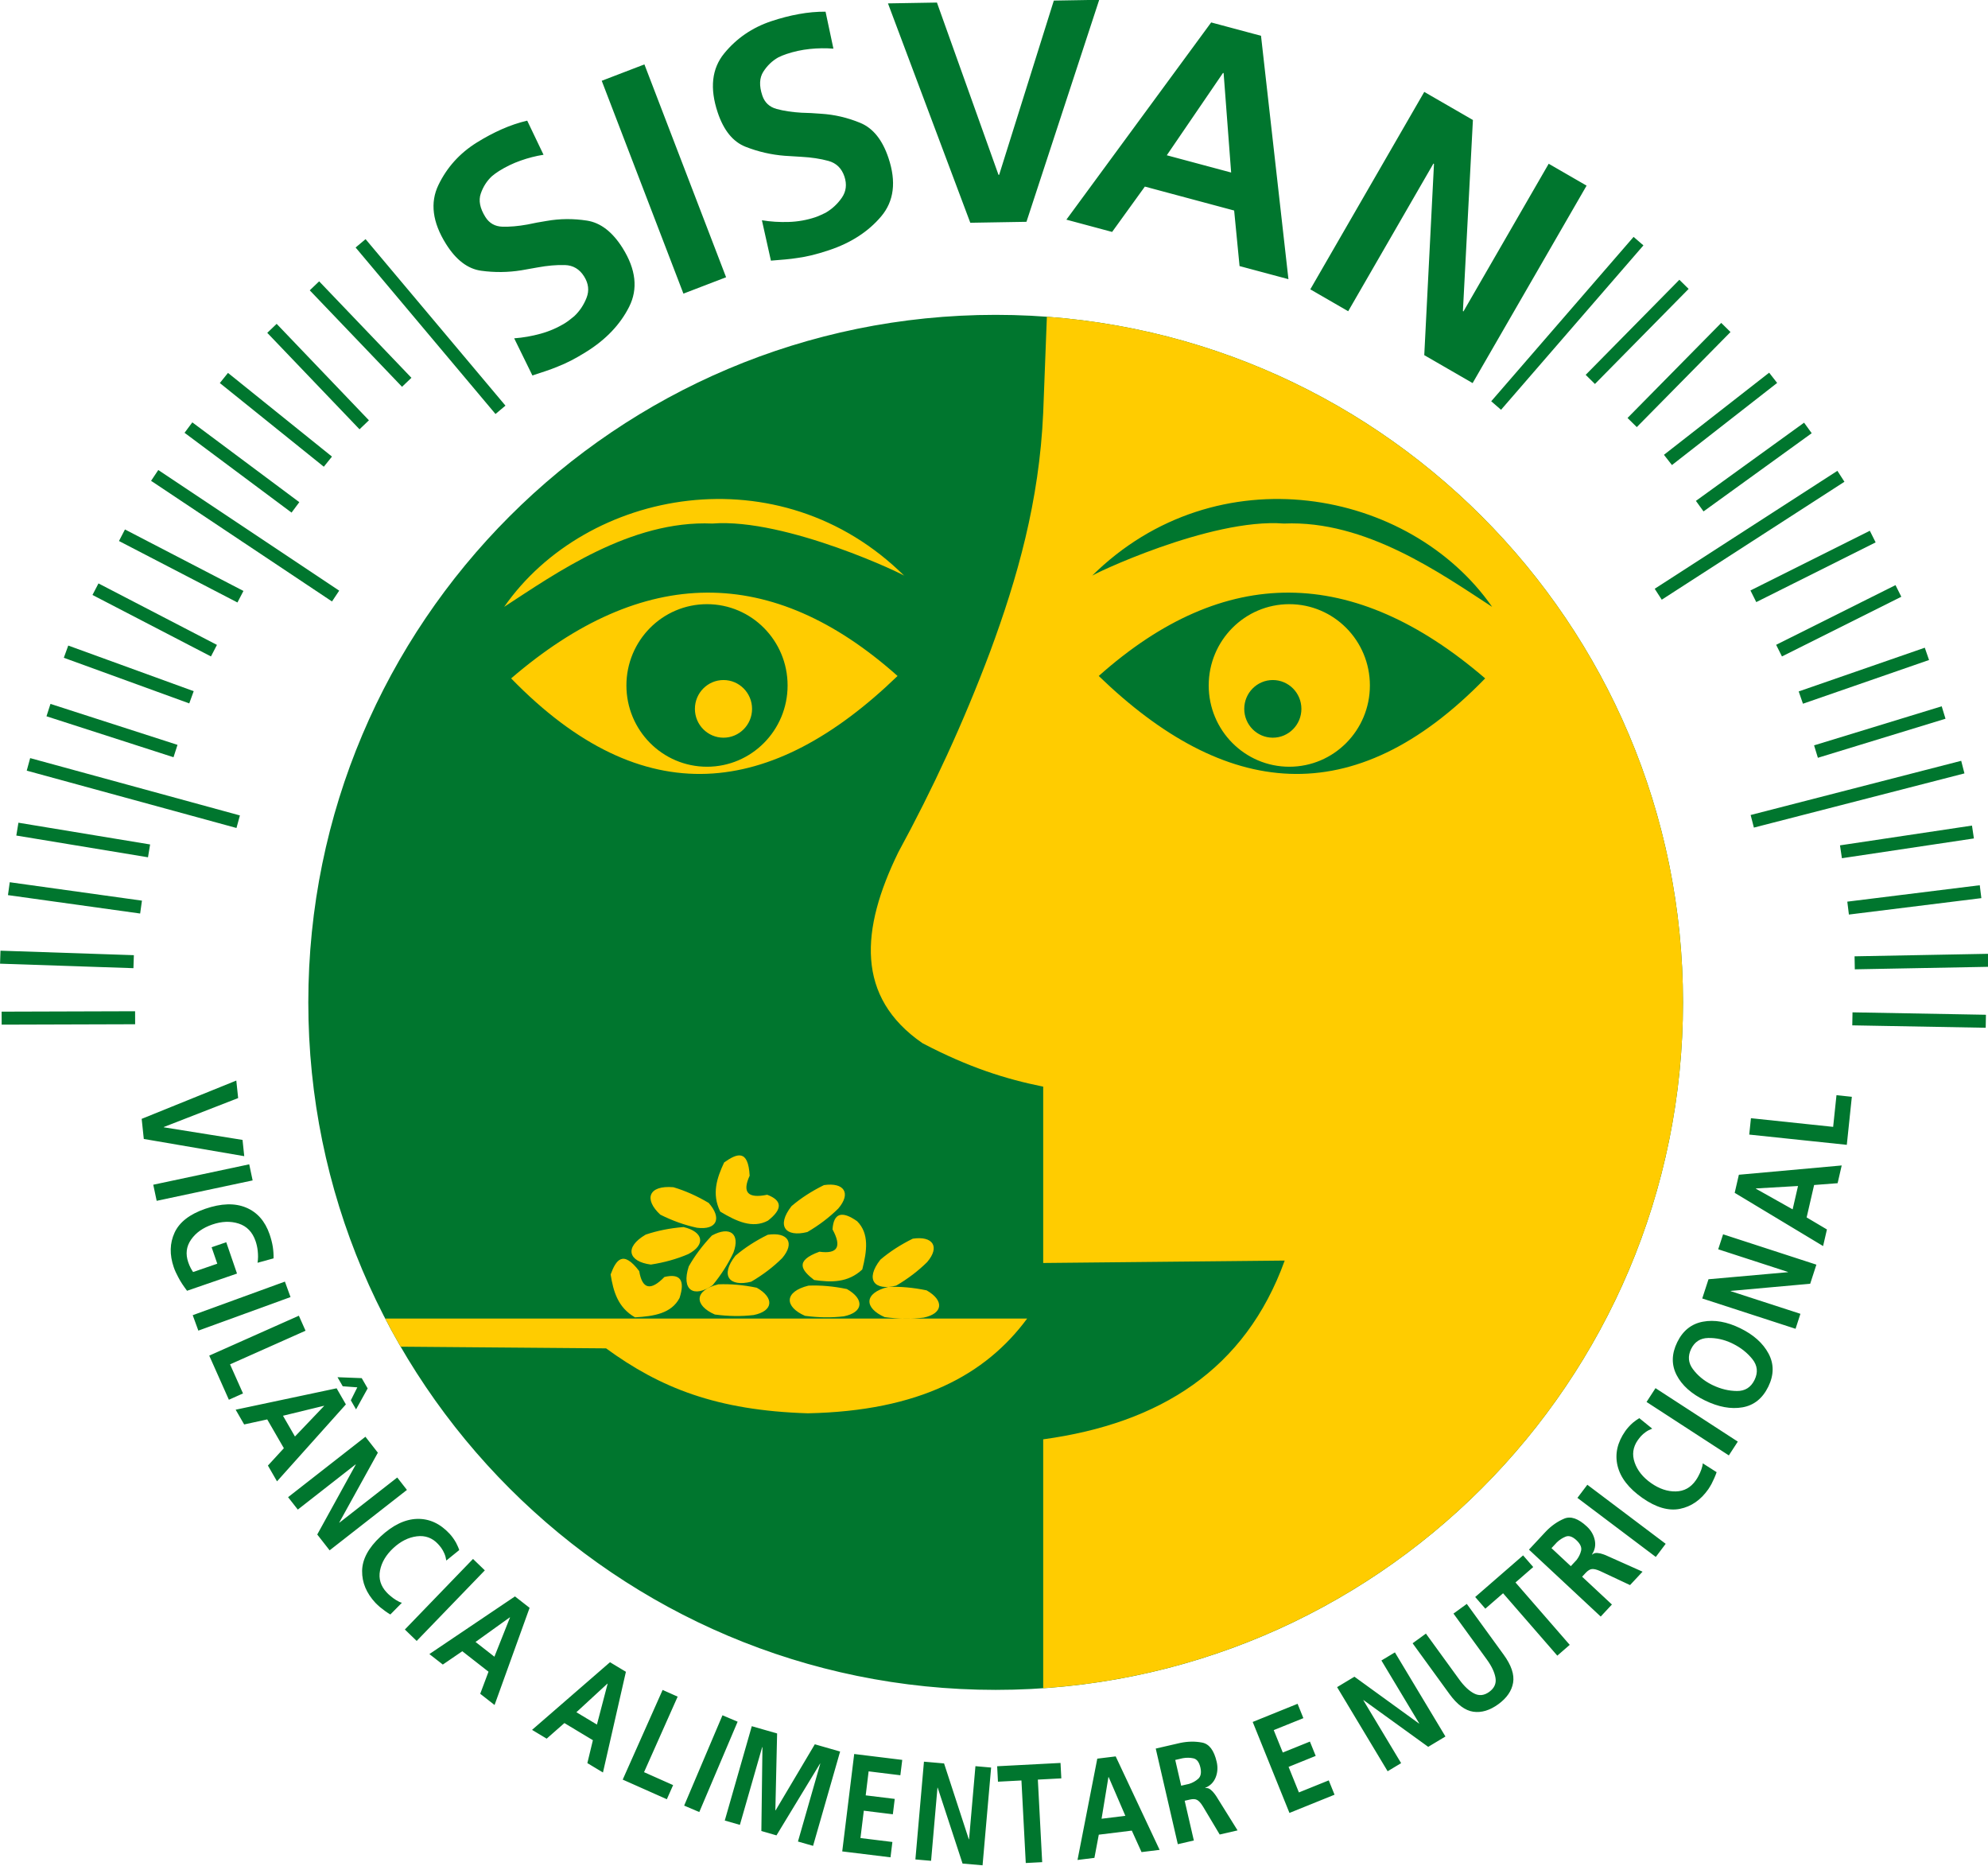 <?xml version="1.0" encoding="UTF-8"?>
<svg xmlns="http://www.w3.org/2000/svg" xmlns:xlink="http://www.w3.org/1999/xlink" width="382.2pt" height="358.6pt" viewBox="0 0 382.2 358.6" version="1.1">
<defs>
<clipPath id="clip1">
  <path d="M 27 0 L 357 0 L 357 358.602 L 27 358.602 Z M 27 0 "/>
</clipPath>
<clipPath id="clip2">
  <path d="M 0 32 L 382.199 32 L 382.199 211 L 0 211 Z M 0 32 "/>
</clipPath>
</defs>
<g id="surface1">
<g clip-path="url(#clip1)" clip-rule="nonzero">
<path style=" stroke:none;fill-rule:evenodd;fill:rgb(0%,46.263%,18.042%);fill-opacity:1;" d="M 27.238 215.051 L 45.43 207.688 L 45.785 211.055 L 31.48 216.625 L 31.484 216.672 L 46.629 219.098 L 46.957 222.223 L 27.645 218.914 Z M 29.465 227.711 L 47.914 223.789 L 48.57 226.883 L 30.121 230.805 Z M 52.594 241.867 L 49.512 242.711 C 49.574 242.34 49.605 241.961 49.609 241.578 C 49.609 241.195 49.59 240.805 49.547 240.406 C 49.512 240.082 49.461 239.762 49.387 239.445 C 49.316 239.129 49.23 238.824 49.133 238.543 C 48.535 236.805 47.453 235.684 45.891 235.18 C 44.324 234.676 42.633 234.734 40.809 235.363 C 39.004 235.984 37.645 236.949 36.734 238.262 C 35.82 239.57 35.641 241.02 36.191 242.617 C 36.332 243.027 36.484 243.387 36.645 243.691 C 36.805 243.992 36.965 244.262 37.121 244.492 L 41.773 242.891 L 40.684 239.73 L 43.496 238.762 L 45.566 244.785 L 35.961 248.094 C 35.645 247.676 35.34 247.25 35.047 246.809 C 34.754 246.367 34.488 245.918 34.254 245.457 C 34.09 245.148 33.934 244.84 33.789 244.527 C 33.645 244.219 33.516 243.902 33.406 243.574 C 32.578 241.168 32.629 238.953 33.559 236.93 C 34.492 234.902 36.465 233.371 39.48 232.332 C 42.527 231.285 45.129 231.203 47.285 232.094 C 49.441 232.984 50.953 234.699 51.828 237.23 C 52.125 238.102 52.332 238.91 52.449 239.656 C 52.562 240.406 52.609 241.141 52.594 241.867 Z M 37.051 252.785 L 54.773 246.332 L 55.855 249.305 L 38.133 255.754 Z M 40.227 260.559 L 57.457 252.887 L 58.742 255.773 L 44.227 262.238 L 46.719 267.828 L 44.004 269.039 Z M 45.305 270.953 L 64.715 266.84 L 66.496 269.934 L 53.258 284.723 L 51.508 281.691 L 54.574 278.355 L 51.375 272.82 L 46.941 273.789 Z M 56.707 276.105 L 62.305 270.238 L 62.285 270.199 L 54.402 272.117 Z M 69.543 264.887 L 70.684 266.863 L 68.453 270.891 L 67.449 269.148 L 68.695 266.656 L 65.891 266.449 L 64.887 264.707 Z M 55.387 287.766 L 70.254 276.152 L 72.645 279.215 L 65.227 292.633 L 65.254 292.668 L 76.371 283.984 L 78.234 286.371 L 63.371 297.984 L 60.992 294.941 L 68.395 281.504 L 68.367 281.465 L 57.254 290.152 Z M 77.266 308.062 L 75.043 310.316 C 74.711 310.117 74.375 309.895 74.035 309.652 C 73.699 309.41 73.371 309.16 73.055 308.898 C 72.91 308.766 72.762 308.633 72.609 308.496 C 72.457 308.359 72.312 308.219 72.18 308.078 C 70.445 306.215 69.59 304.172 69.617 301.941 C 69.645 299.715 70.824 297.512 73.156 295.336 C 75.516 293.137 77.859 292.008 80.191 291.941 C 82.523 291.879 84.602 292.828 86.43 294.789 C 86.645 295.02 86.859 295.285 87.074 295.578 C 87.289 295.875 87.488 296.191 87.68 296.527 C 87.793 296.754 87.902 296.984 88.012 297.219 C 88.125 297.457 88.215 297.695 88.289 297.934 L 85.805 299.945 C 85.727 299.438 85.605 298.988 85.43 298.594 C 85.262 298.195 85.059 297.836 84.832 297.516 C 84.734 297.383 84.633 297.254 84.531 297.133 C 84.43 297.012 84.324 296.887 84.211 296.766 C 83.102 295.578 81.742 295.086 80.133 295.289 C 78.523 295.492 77.016 296.25 75.605 297.562 C 74.207 298.867 73.359 300.301 73.059 301.867 C 72.758 303.434 73.184 304.836 74.336 306.07 C 74.438 306.18 74.543 306.285 74.652 306.391 C 74.762 306.492 74.875 306.594 74.992 306.691 C 75.367 307.02 75.762 307.309 76.168 307.559 C 76.57 307.809 76.938 307.977 77.266 308.062 Z M 77.836 313.203 L 90.938 299.637 L 93.211 301.832 L 80.109 315.398 Z M 82.551 317.922 L 99.004 306.84 L 101.816 309.035 L 95.082 327.711 L 92.324 325.555 L 93.918 321.312 L 88.879 317.379 L 85.133 319.938 Z M 95.051 318.43 L 98.047 310.891 L 98.012 310.863 L 91.422 315.594 Z M 102.289 332.492 L 117.273 319.488 L 120.332 321.328 L 115.922 340.684 L 112.922 338.879 L 113.984 334.477 L 108.508 331.184 L 105.098 334.18 Z M 114.762 331.473 L 116.816 323.629 L 116.777 323.605 L 110.812 329.102 Z M 119.719 342.051 L 127.391 324.816 L 130.281 326.105 L 123.82 340.621 L 129.41 343.109 L 128.203 345.824 Z M 131.531 347.047 L 138.898 329.688 L 141.812 330.922 L 134.441 348.285 Z M 139.34 349.918 L 144.535 331.785 L 149.402 333.18 L 149.066 347.953 L 149.109 347.969 L 156.652 335.262 L 161.516 336.656 L 156.316 354.785 L 153.41 353.953 L 157.699 338.988 L 157.656 338.977 L 149.281 352.77 L 146.375 351.934 L 146.582 335.801 L 146.523 335.84 L 142.246 350.75 Z M 161.922 355.852 L 164.223 337.129 L 173.461 338.262 L 173.098 341.215 L 166.996 340.465 L 166.434 345.078 L 172.016 345.762 L 171.652 348.715 L 166.07 348.027 L 165.426 353.285 L 171.566 354.039 L 171.203 356.988 Z M 175.988 357.395 L 177.633 338.605 L 181.5 338.941 L 186.258 353.52 L 186.305 353.523 L 187.531 339.469 L 190.547 339.734 L 188.902 358.523 L 185.055 358.188 L 180.277 343.609 L 180.23 343.605 L 179.004 357.66 Z M 197.207 358.082 L 196.375 342.215 L 191.863 342.453 L 191.707 339.484 L 203.887 338.848 L 204.043 341.812 L 199.531 342.051 L 200.363 357.918 Z M 207.156 357.496 L 210.957 338.023 L 214.496 337.59 L 222.941 355.555 L 219.465 355.984 L 217.594 351.855 L 211.246 352.637 L 210.406 357.094 Z M 216.355 349.016 L 213.145 341.566 L 213.098 341.57 L 211.781 349.574 L 216.355 349.012 Z M 226.438 354.465 L 222.195 336.086 L 225.52 335.32 C 225.562 335.309 225.602 335.301 225.641 335.293 C 225.676 335.285 225.715 335.273 225.762 335.266 C 225.953 335.219 226.145 335.176 226.344 335.129 C 226.543 335.082 226.734 335.039 226.926 334.996 C 228.387 334.695 229.789 334.676 231.133 334.938 C 232.477 335.203 233.402 336.43 233.91 338.625 C 234.156 339.695 234.09 340.699 233.711 341.637 C 233.332 342.574 232.672 343.238 231.723 343.621 L 231.734 343.676 C 232.098 343.629 232.43 343.727 232.73 343.973 C 233.035 344.215 233.301 344.496 233.527 344.812 C 233.574 344.879 233.621 344.941 233.664 345.004 C 233.711 345.066 233.758 345.133 233.801 345.195 L 237.926 351.812 L 234.492 352.605 L 231.32 347.293 C 231.297 347.262 231.277 347.234 231.266 347.207 C 231.25 347.184 231.234 347.156 231.211 347.125 C 230.863 346.559 230.52 346.176 230.18 345.977 C 229.84 345.777 229.363 345.746 228.746 345.891 L 227.758 346.117 L 229.52 353.754 Z M 225.945 338.273 L 227.086 343.223 L 228.102 342.988 C 228.188 342.969 228.277 342.949 228.363 342.93 C 228.453 342.906 228.539 342.887 228.629 342.867 C 229.289 342.66 229.871 342.332 230.371 341.883 C 230.871 341.434 231.004 340.699 230.77 339.684 C 230.535 338.684 230.094 338.109 229.445 337.965 C 228.793 337.82 228.109 337.809 227.398 337.938 C 227.324 337.953 227.25 337.973 227.176 337.988 C 227.105 338.004 227.031 338.023 226.957 338.039 Z M 247.902 348.457 L 240.836 330.969 L 249.465 327.48 L 250.578 330.238 L 244.879 332.539 L 246.621 336.848 L 251.836 334.742 L 252.949 337.496 L 247.734 339.605 L 249.719 344.516 L 255.457 342.199 L 256.57 344.953 Z M 266.777 340.445 L 257.062 324.277 L 260.391 322.273 L 272.809 331.273 L 272.848 331.25 L 265.582 319.156 L 268.176 317.598 L 277.891 333.766 L 274.578 335.754 L 262.145 326.77 L 262.105 326.793 L 269.371 338.887 Z M 278.66 325.598 L 271.578 315.848 L 274.137 313.988 L 280.539 322.801 C 281.48 324.098 282.434 324.996 283.402 325.496 C 284.371 325.996 285.344 325.891 286.316 325.184 C 287.293 324.473 287.691 323.582 287.516 322.508 C 287.34 321.434 286.781 320.246 285.836 318.949 L 279.438 310.141 L 281.996 308.281 L 289.078 318.031 C 290.562 320.07 291.168 321.875 290.898 323.438 C 290.629 325.004 289.68 326.379 288.047 327.566 C 286.414 328.75 284.812 329.23 283.242 329.004 C 281.672 328.773 280.145 327.641 278.66 325.598 Z M 299.398 318.227 L 288.973 306.234 L 285.562 309.199 L 283.613 306.953 L 292.82 298.953 L 294.77 301.195 L 291.359 304.16 L 301.785 316.152 Z M 307.742 310.711 L 293.949 297.848 L 296.273 295.352 C 296.305 295.32 296.332 295.289 296.359 295.262 C 296.383 295.234 296.414 295.203 296.441 295.172 C 296.578 295.027 296.711 294.879 296.852 294.73 C 296.988 294.582 297.125 294.438 297.262 294.293 C 298.301 293.227 299.453 292.43 300.715 291.895 C 301.977 291.363 303.43 291.863 305.078 293.398 C 305.883 294.148 306.387 295.02 306.598 296.008 C 306.809 296.996 306.629 297.914 306.062 298.766 L 306.102 298.801 C 306.371 298.562 306.703 298.457 307.094 298.492 C 307.48 298.523 307.855 298.605 308.223 298.742 C 308.297 298.77 308.371 298.797 308.445 298.824 C 308.516 298.852 308.59 298.879 308.664 298.906 L 315.785 302.086 L 313.379 304.664 L 307.777 302.035 C 307.742 302.02 307.711 302.008 307.688 301.992 C 307.66 301.98 307.629 301.969 307.594 301.953 C 306.988 301.68 306.488 301.555 306.098 301.578 C 305.703 301.602 305.293 301.848 304.859 302.309 L 304.168 303.055 L 309.898 308.398 Z M 298.277 297.562 L 301.992 301.027 L 302.703 300.266 C 302.766 300.199 302.824 300.133 302.887 300.066 C 302.949 300 303.012 299.934 303.074 299.871 C 303.504 299.324 303.805 298.727 303.965 298.078 C 304.129 297.426 303.828 296.746 303.066 296.031 C 302.312 295.332 301.629 295.105 301.008 295.348 C 300.387 295.594 299.812 295.965 299.293 296.469 C 299.242 296.527 299.191 296.582 299.141 296.637 C 299.09 296.691 299.039 296.746 298.988 296.801 Z M 318.332 299.254 L 303.266 287.902 L 305.172 285.379 L 320.234 296.73 Z M 327.359 281.258 L 330.027 282.961 C 329.902 283.332 329.754 283.707 329.586 284.086 C 329.418 284.465 329.242 284.836 329.055 285.203 C 328.957 285.371 328.855 285.547 328.754 285.723 C 328.652 285.898 328.547 286.07 328.434 286.23 C 326.973 288.312 325.148 289.574 322.965 290.012 C 320.777 290.445 318.379 289.75 315.766 287.922 C 313.125 286.07 311.531 284.016 310.984 281.746 C 310.438 279.48 310.934 277.25 312.473 275.055 C 312.652 274.793 312.867 274.531 313.109 274.262 C 313.355 273.988 313.621 273.727 313.91 273.469 C 314.109 273.312 314.312 273.156 314.52 273 C 314.73 272.844 314.945 272.703 315.16 272.578 L 317.645 274.594 C 317.168 274.773 316.75 274.988 316.402 275.238 C 316.047 275.488 315.738 275.758 315.469 276.051 C 315.359 276.176 315.258 276.301 315.16 276.426 C 315.059 276.547 314.965 276.68 314.867 276.812 C 313.938 278.145 313.734 279.578 314.27 281.109 C 314.801 282.641 315.859 283.961 317.438 285.066 C 319 286.16 320.582 286.691 322.176 286.66 C 323.77 286.629 325.051 285.922 326.02 284.539 C 326.105 284.418 326.188 284.289 326.27 284.16 C 326.348 284.031 326.422 283.902 326.492 283.77 C 326.734 283.332 326.934 282.887 327.094 282.438 C 327.254 281.988 327.344 281.598 327.359 281.258 Z M 332.375 279.738 L 316.555 269.465 L 318.277 266.812 L 334.098 277.086 Z M 327.785 269.176 C 325.18 267.906 323.363 266.281 322.344 264.309 C 321.32 262.336 321.355 260.227 322.453 257.98 C 323.535 255.762 325.184 254.445 327.398 254.035 C 329.613 253.621 332 254.043 334.559 255.289 C 337.117 256.535 338.934 258.16 340.004 260.156 C 341.074 262.152 341.062 264.273 339.965 266.52 C 338.855 268.793 337.195 270.121 334.988 270.5 C 332.777 270.883 330.375 270.438 327.785 269.176 Z M 329.23 266.211 C 329.246 266.219 329.262 266.227 329.27 266.23 C 329.277 266.234 329.289 266.238 329.305 266.246 C 330.832 266.977 332.375 267.348 333.934 267.359 C 335.488 267.375 336.617 266.664 337.316 265.23 C 338.016 263.793 337.883 262.469 336.914 261.25 C 335.945 260.031 334.703 259.043 333.188 258.289 C 333.172 258.281 333.16 258.273 333.148 258.27 C 333.141 258.266 333.129 258.262 333.113 258.254 C 333.082 258.238 333.047 258.223 333.016 258.207 C 332.984 258.191 332.945 258.172 332.895 258.145 C 331.426 257.461 329.93 257.137 328.41 257.168 C 326.895 257.195 325.797 257.902 325.125 259.281 C 324.453 260.664 324.57 261.961 325.48 263.176 C 326.391 264.391 327.57 265.367 329.012 266.105 C 329.062 266.129 329.102 266.148 329.133 266.164 C 329.168 266.18 329.199 266.195 329.23 266.211 Z M 345.203 255.402 L 327.262 249.574 L 328.465 245.879 L 343.734 244.523 L 343.75 244.48 L 330.332 240.121 L 331.27 237.242 L 349.207 243.074 L 348.016 246.746 L 332.734 248.121 L 332.723 248.168 L 346.137 252.523 Z M 350.496 239.5 L 333.5 229.27 L 334.305 225.793 L 354.074 224.008 L 353.289 227.418 L 348.77 227.766 L 347.332 233.996 L 351.234 236.309 Z M 345.676 227.957 L 337.578 228.426 L 337.57 228.473 L 344.641 232.445 Z M 355.055 220.043 L 336.297 218.074 L 336.625 214.926 L 352.43 216.59 L 353.07 210.5 L 356.023 210.812 Z M 251.91 55.613 L 273.82 17.664 L 283.172 23.062 L 281.25 59.793 L 281.355 59.855 L 297.742 31.473 L 305.027 35.68 L 283.117 73.633 L 273.82 68.262 L 275.688 31.5 L 275.582 31.438 L 259.195 59.82 Z M 236.691 33.16 L 235.246 14.051 L 235.125 14.02 L 224.32 29.844 Z M 205.016 42.219 L 232.852 4.312 L 242.434 6.879 L 247.707 53.66 L 238.309 51.141 L 237.27 40.465 L 220.105 35.863 L 213.809 44.578 Z M 186.543 42.816 L 170.715 0.652 L 180.129 0.492 L 191.965 33.605 L 192.09 33.605 L 202.602 0.113 L 211.328 -0.035 L 197.34 42.633 Z M 158.715 2.246 L 160.227 9.352 C 158.73 9.234 157.215 9.254 155.684 9.414 C 154.148 9.574 152.645 9.898 151.176 10.391 C 150.898 10.48 150.633 10.582 150.383 10.688 C 150.129 10.793 149.871 10.914 149.605 11.043 C 148.457 11.695 147.504 12.605 146.75 13.785 C 145.996 14.965 145.93 16.484 146.555 18.352 C 147.004 19.703 147.922 20.566 149.305 20.941 C 150.688 21.32 152.277 21.559 154.078 21.664 C 154.699 21.676 155.324 21.699 155.953 21.734 C 156.582 21.766 157.215 21.809 157.852 21.863 C 160.418 22.02 162.93 22.605 165.387 23.617 C 167.84 24.629 169.652 26.879 170.816 30.375 C 172.344 34.938 171.871 38.684 169.402 41.602 C 166.934 44.52 163.598 46.684 159.391 48.086 C 158.156 48.496 157.062 48.82 156.105 49.051 C 155.145 49.281 154.223 49.457 153.336 49.578 C 152.582 49.699 151.797 49.793 150.98 49.867 C 150.168 49.941 149.246 50.016 148.211 50.098 L 146.48 42.336 C 148.164 42.613 149.887 42.719 151.656 42.66 C 153.422 42.602 155.117 42.297 156.746 41.754 C 157.062 41.648 157.387 41.52 157.711 41.367 C 158.031 41.215 158.367 41.059 158.711 40.902 C 159.969 40.172 161.016 39.207 161.848 38 C 162.68 36.797 162.844 35.438 162.344 33.93 C 161.812 32.344 160.781 31.34 159.254 30.926 C 157.727 30.508 155.992 30.246 154.062 30.141 C 153.52 30.102 152.988 30.07 152.473 30.043 C 151.957 30.016 151.43 29.984 150.887 29.945 C 148.305 29.746 145.797 29.172 143.359 28.219 C 140.926 27.27 139.129 25.066 137.977 21.609 C 136.426 16.965 136.844 13.188 139.223 10.273 C 141.605 7.363 144.621 5.297 148.273 4.078 C 150.062 3.48 151.828 3.023 153.574 2.707 C 155.32 2.387 157.035 2.234 158.715 2.246 Z M 131.391 56.438 L 115.684 15.527 L 123.891 12.379 L 139.594 53.289 Z M 101.359 23.191 L 104.496 29.746 C 103.012 29.98 101.543 30.355 100.09 30.871 C 98.633 31.383 97.25 32.051 95.938 32.871 C 95.688 33.027 95.453 33.188 95.234 33.348 C 95.016 33.512 94.793 33.688 94.566 33.875 C 93.598 34.777 92.887 35.887 92.43 37.211 C 91.973 38.531 92.266 40.027 93.309 41.695 C 94.062 42.902 95.156 43.527 96.59 43.57 C 98.02 43.613 99.625 43.473 101.398 43.152 C 102.008 43.02 102.621 42.898 103.238 42.781 C 103.859 42.668 104.484 42.559 105.113 42.461 C 107.645 42.016 110.227 41.996 112.848 42.402 C 115.473 42.812 117.762 44.578 119.715 47.703 C 122.262 51.781 122.68 55.531 120.965 58.949 C 119.25 62.363 116.512 65.246 112.75 67.598 C 111.648 68.285 110.66 68.855 109.781 69.305 C 108.902 69.754 108.047 70.141 107.211 70.465 C 106.508 70.758 105.77 71.035 104.992 71.297 C 104.219 71.559 103.34 71.852 102.355 72.168 L 98.855 65.027 C 100.555 64.902 102.254 64.605 103.961 64.133 C 105.664 63.66 107.242 62.969 108.699 62.062 C 108.98 61.883 109.262 61.684 109.543 61.461 C 109.824 61.234 110.109 61.004 110.406 60.77 C 111.461 59.77 112.25 58.582 112.777 57.215 C 113.305 55.852 113.148 54.492 112.305 53.145 C 111.418 51.723 110.184 50.992 108.598 50.945 C 107.016 50.898 105.273 51.051 103.367 51.398 C 102.832 51.488 102.309 51.582 101.801 51.676 C 101.293 51.77 100.77 51.863 100.234 51.953 C 97.68 52.363 95.105 52.395 92.516 52.039 C 89.922 51.684 87.664 49.961 85.734 46.871 C 83.137 42.719 82.656 38.949 84.289 35.559 C 85.922 32.172 88.371 29.457 91.637 27.414 C 93.234 26.418 94.848 25.559 96.469 24.84 C 98.094 24.121 99.723 23.57 101.359 23.191 Z M 191.418 60.516 C 264.387 60.516 323.562 119.691 323.562 192.66 C 323.562 265.629 264.387 324.805 191.418 324.805 C 118.449 324.805 59.273 265.629 59.273 192.66 C 59.273 119.691 118.449 60.516 191.418 60.516 Z M 191.418 60.516 "/>
</g>
<path style=" stroke:none;fill-rule:evenodd;fill:rgb(100%,79.688%,0%);fill-opacity:1;" d="M 77.027 258.84 C 75.996 257.062 75.008 255.258 74.059 253.43 L 197.477 253.43 C 189.508 264.219 176.773 271.203 155.312 271.645 C 137.754 271.105 126.906 266.738 116.52 259.164 Z M 122.891 244.312 C 119.758 240.191 118.445 242.141 117.395 244.957 C 117.918 248.223 118.785 251.316 122.082 253.199 C 125.715 253 129.09 252.453 130.645 249.48 C 131.75 246.062 130.777 244.715 127.738 245.441 C 125.086 248.176 123.469 247.797 122.891 244.312 Z M 144.125 225.98 C 143.848 220.812 141.668 221.688 139.219 223.43 C 137.816 226.426 136.797 229.473 138.469 232.879 C 141.586 234.754 144.684 236.199 147.641 234.613 C 150.473 232.402 150.426 230.746 147.5 229.637 C 143.773 230.406 142.648 229.188 144.125 225.98 Z M 129.465 228.191 C 124.609 227.773 123.773 230.539 126.953 233.469 C 129.301 234.641 131.645 235.477 133.988 235.98 C 137.84 236.48 138.844 234.137 136.246 231.207 C 133.988 229.867 131.727 228.863 129.465 228.191 Z M 157.535 240.586 C 152.668 242.352 154.141 244.18 156.516 246.023 C 159.793 246.496 163.004 246.586 165.777 244 C 166.672 240.469 167.152 237.086 164.777 234.719 C 161.84 232.648 160.266 233.172 160.055 236.293 C 161.875 239.637 161.035 241.066 157.535 240.586 Z M 169.254 242.117 C 166.254 245.953 168.109 248.164 172.301 247.102 C 174.562 245.777 176.543 244.27 178.246 242.582 C 180.77 239.629 179.355 237.508 175.484 238.082 C 173.125 239.242 171.051 240.586 169.254 242.117 Z M 155.43 247.105 C 150.699 248.281 150.801 251.168 154.762 252.91 C 157.359 253.258 159.848 253.289 162.227 253.008 C 166.035 252.234 166.223 249.691 162.82 247.762 C 160.246 247.227 157.785 247.008 155.43 247.105 Z M 170.75 247.355 C 166.02 248.535 166.121 251.418 170.082 253.16 C 172.68 253.508 175.168 253.543 177.547 253.258 C 181.352 252.484 181.543 249.941 178.141 248.012 C 175.566 247.477 173.105 247.258 170.75 247.355 Z M 152.176 231.82 C 149.176 235.656 151.031 237.867 155.223 236.801 C 157.484 235.48 159.465 233.973 161.168 232.281 C 163.691 229.332 162.277 227.211 158.406 227.785 C 156.047 228.945 153.973 230.289 152.176 231.82 Z M 141.379 241.363 C 138.375 245.199 140.23 247.41 144.426 246.348 C 146.688 245.023 148.668 243.516 150.367 241.828 C 152.891 238.875 151.477 236.754 147.605 237.328 C 145.25 238.488 143.172 239.836 141.379 241.363 Z M 132.414 243.414 C 130.922 248.055 133.426 249.488 136.992 247.039 C 138.66 245.016 139.996 242.918 141.012 240.746 C 142.359 237.105 140.301 235.602 136.863 237.477 C 135.055 239.383 133.57 241.359 132.414 243.414 Z M 124.133 237.301 C 119.93 239.766 120.84 242.504 125.129 243.059 C 127.719 242.66 130.117 241.992 132.32 241.047 C 135.754 239.234 135.223 236.742 131.41 235.848 C 128.793 236.059 126.367 236.543 124.133 237.301 Z M 138.098 246.855 C 133.371 248.031 133.473 250.918 137.43 252.656 C 140.027 253.008 142.516 253.039 144.898 252.758 C 148.703 251.984 148.895 249.441 145.492 247.508 C 142.918 246.973 140.453 246.758 138.098 246.855 Z M 201.266 60.879 C 269.637 65.922 323.562 123.004 323.562 192.66 C 323.562 262.555 269.266 319.785 200.559 324.484 L 200.559 276.648 C 223.016 273.574 239.422 263.238 246.988 242.289 C 231.512 242.445 216.035 242.602 200.559 242.754 C 200.559 231.457 200.559 220.156 200.559 208.859 C 193.355 207.402 186.285 205.191 177.344 200.504 C 164.484 191.625 165.449 178.656 172.699 163.82 C 179.301 151.695 185.23 138.898 190.344 125.281 C 195.566 111.172 199.809 96.41 200.559 79.316 Z M 209.914 110.703 C 233.906 86.922 271.051 93.938 286.867 116.641 C 277.055 110.27 262.594 99.941 246.84 100.629 C 232.637 99.512 209.398 110.703 209.914 110.703 Z M 244.703 130.707 C 247.738 130.707 250.199 133.191 250.199 136.25 C 250.199 139.309 247.738 141.789 244.703 141.789 C 241.672 141.789 239.211 139.309 239.211 136.25 C 239.211 133.191 241.672 130.707 244.703 130.707 Z M 247.875 116.125 C 256.43 116.125 263.367 123.121 263.367 131.75 C 263.367 140.375 256.43 147.371 247.875 147.371 C 239.32 147.371 232.379 140.375 232.379 131.75 C 232.379 123.121 239.32 116.125 247.875 116.125 Z M 211.238 129.926 C 235.383 108.414 260.145 108.566 285.527 130.391 C 260.105 156.547 235.418 153.297 211.238 129.926 Z M 135.922 116.125 C 127.367 116.125 120.43 123.121 120.43 131.75 C 120.43 140.375 127.367 147.371 135.922 147.371 C 144.477 147.371 151.418 140.375 151.418 131.75 C 151.418 123.121 144.477 116.125 135.922 116.125 Z M 172.559 129.926 C 148.414 108.414 123.652 108.566 98.27 130.391 C 123.691 156.547 148.375 153.297 172.559 129.926 Z M 139.094 130.707 C 136.059 130.707 133.598 133.191 133.598 136.25 C 133.598 139.309 136.059 141.789 139.094 141.789 C 142.125 141.789 144.586 139.309 144.586 136.25 C 144.586 133.191 142.125 130.707 139.094 130.707 Z M 173.883 110.703 C 149.891 86.922 112.746 93.938 96.93 116.641 C 106.742 110.27 121.203 99.941 136.957 100.629 C 151.156 99.512 174.398 110.703 173.883 110.703 Z M 173.883 110.703 "/>
<g clip-path="url(#clip2)" clip-rule="nonzero">
<path style="fill:none;stroke-width:24.999;stroke-linecap:butt;stroke-linejoin:miter;stroke:rgb(0%,46.263%,18.042%);stroke-opacity:1;stroke-miterlimit:4;" d="M 3150.078 3122.523 L 2876.367 2806.547 M 3539.219 2670.531 L 3188.008 2443.852 M 3773.594 2111.586 L 3368.789 2007.406 M 3237.539 3039.477 L 3057.422 2856.742 M 3318.047 2956.586 L 3137.891 2773.852 M 3408.945 2859.828 L 3206.68 2701.977 M 3475.742 2763.461 L 3267.773 2613.148 M 3600.391 2554.672 L 3370.898 2439.906 M 3649.766 2450.18 L 3420.273 2335.453 M 3704.57 2329.242 L 3462.148 2245.219 M 3736.641 2216.508 L 3491.289 2141.43 M 3793.047 1986.82 L 3539.297 1948.812 M 3807.695 1872.133 L 3553.047 1840.57 M 3822.266 1740.219 L 3565.703 1735.414 M 3817.812 1623.07 L 3561.289 1627.719 M 693.242 3118.305 L 962.188 2798.305 M 297.383 2672.211 L 645.195 2440.336 M 54.688 2116.82 L 457.93 2006.625 M 604.531 3036.625 L 781.953 2851.195 M 522.852 2954.906 L 700.234 2769.516 M 430.469 2859.516 L 630.391 2698.656 M 362.266 2764.164 L 567.969 2610.766 M 234.492 2557.25 L 462.266 2439.086 M 183.555 2453.539 L 411.328 2335.375 M 126.953 2333.461 L 368.125 2245.766 M 93.203 2221.156 L 337.422 2142.445 M 33.398 1992.367 L 286.562 1950.57 M 17.031 1877.914 L 271.172 1842.523 M 0.508 1746.234 L 256.953 1737.602 M 3.164 1629.047 L 259.766 1629.828 " transform="matrix(0.1,0,0,-0.1,0,358.6)"/>
</g>
</g>
</svg>
